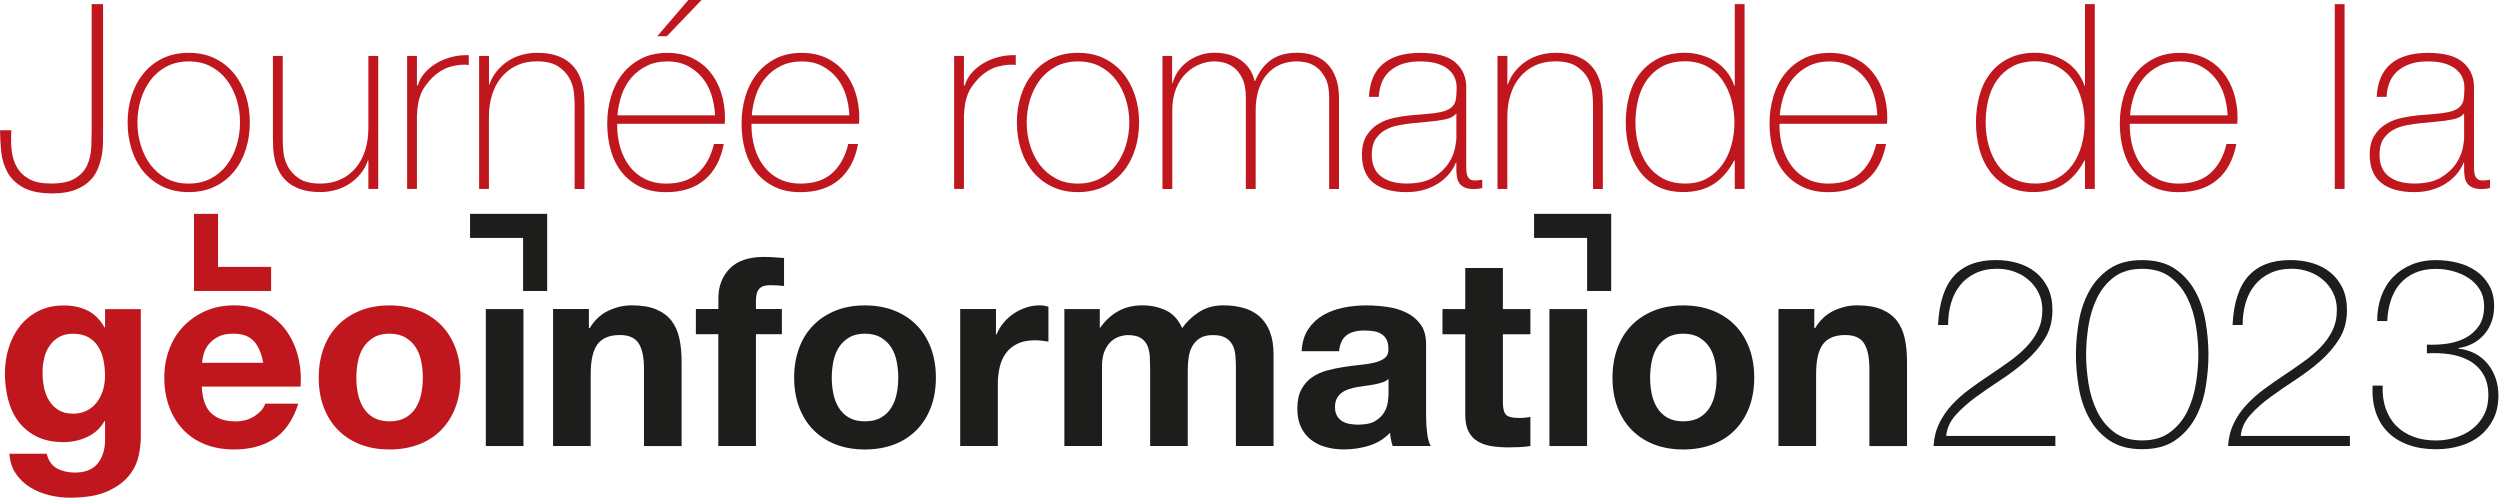 <?xml version="1.0" encoding="UTF-8"?><svg id="Textes_et_partenaires" xmlns="http://www.w3.org/2000/svg" viewBox="0 0 427.88 85.17"><style>.cls-1{fill:#bf171d;}.cls-2{fill:#1d1d1b;}</style><g><path class="cls-1" d="M8.73,31.41c1.8,0,3.18-.29,4.14-.89s1.65-1.34,2.06-2.26c.41-.92,.64-1.94,.69-3.08,.04-1.14,.07-2.25,.07-3.35V.71h1.95V22.51c0,.62,0,1.31-.02,2.08-.02,.77-.1,1.54-.27,2.33-.16,.78-.41,1.54-.75,2.28-.34,.74-.83,1.4-1.48,1.97-.65,.58-1.47,1.04-2.46,1.4-.99,.35-2.22,.53-3.7,.53-2.13,0-3.8-.34-5.01-1.02-1.21-.68-2.1-1.55-2.68-2.61-.58-1.06-.93-2.23-1.06-3.5-.13-1.27-.2-2.5-.2-3.68H1.95c-.09,1.18-.07,2.32,.04,3.41,.12,1.09,.41,2.06,.89,2.9,.47,.84,1.17,1.52,2.11,2.04,.93,.52,2.18,.77,3.74,.77Z"/><path class="cls-1" d="M21.84,20.96c0-1.62,.23-3.15,.69-4.59,.46-1.43,1.13-2.69,2.02-3.79,.89-1.09,1.98-1.96,3.28-2.59,1.3-.63,2.79-.95,4.47-.95s3.17,.32,4.47,.95c1.3,.64,2.39,1.5,3.28,2.59,.89,1.09,1.56,2.36,2.02,3.79,.46,1.43,.69,2.96,.69,4.59s-.23,3.16-.69,4.61c-.46,1.45-1.13,2.71-2.02,3.79-.89,1.08-1.98,1.94-3.28,2.57s-2.79,.95-4.47,.95-3.18-.32-4.47-.95c-1.3-.63-2.39-1.49-3.28-2.57-.89-1.08-1.56-2.34-2.02-3.79-.46-1.45-.69-2.98-.69-4.61Zm1.68,0c0,1.36,.19,2.67,.58,3.92,.38,1.26,.94,2.37,1.68,3.35,.74,.97,1.65,1.75,2.75,2.33,1.09,.58,2.35,.86,3.77,.86s2.67-.29,3.77-.86c1.09-.58,2.01-1.35,2.75-2.33s1.3-2.09,1.68-3.35c.38-1.25,.58-2.56,.58-3.92s-.19-2.67-.58-3.92c-.38-1.25-.95-2.37-1.68-3.34-.74-.98-1.65-1.75-2.75-2.33-1.09-.58-2.35-.86-3.77-.86s-2.67,.29-3.77,.86c-1.09,.58-2.01,1.35-2.75,2.33-.74,.97-1.3,2.09-1.68,3.34-.38,1.26-.58,2.56-.58,3.92Z"/><path class="cls-1" d="M64.73,32.34h-1.68v-4.87h-.09c-.29,.86-.72,1.62-1.26,2.28s-1.18,1.23-1.9,1.71c-.72,.47-1.51,.83-2.37,1.06-.86,.24-1.73,.35-2.61,.35-1.33,0-2.46-.16-3.39-.49-.93-.32-1.69-.75-2.28-1.29s-1.06-1.13-1.4-1.79c-.34-.66-.58-1.34-.73-2.02-.15-.68-.24-1.34-.27-1.97-.03-.63-.04-1.19-.04-1.66V9.57h1.68v14.4c0,.59,.04,1.31,.13,2.15s.35,1.65,.78,2.44c.43,.78,1.07,1.46,1.93,2.02,.86,.56,2.07,.84,3.63,.84,1.27,0,2.41-.24,3.43-.71,1.02-.47,1.88-1.13,2.59-1.97s1.25-1.85,1.62-3.01c.37-1.17,.55-2.44,.55-3.83V9.57h1.68v22.77Z"/><path class="cls-1" d="M71.38,14.62h.13c.21-.74,.58-1.43,1.13-2.08,.55-.65,1.21-1.21,1.99-1.68,.78-.47,1.65-.83,2.61-1.09,.96-.25,1.96-.36,2.99-.33v1.68c-.89-.12-1.9-.03-3.04,.27-1.14,.3-2.22,.95-3.26,1.95-.41,.44-.78,.87-1.08,1.28-.31,.41-.57,.87-.78,1.37-.21,.5-.37,1.06-.49,1.68-.12,.62-.19,1.36-.22,2.22v12.45h-1.68V9.57h1.68v5.05Z"/><path class="cls-1" d="M82.01,9.57h1.68v4.87h.09c.29-.86,.72-1.62,1.26-2.28,.55-.66,1.18-1.23,1.9-1.71,.72-.47,1.51-.83,2.37-1.06,.86-.24,1.73-.35,2.61-.35,1.33,0,2.46,.16,3.39,.49,.93,.33,1.69,.75,2.28,1.29,.59,.53,1.06,1.13,1.4,1.79,.34,.67,.58,1.34,.73,2.02,.15,.68,.24,1.34,.27,1.97,.03,.64,.04,1.19,.04,1.66v14.09h-1.68v-14.4c0-.56-.04-1.27-.13-2.13-.09-.86-.35-1.68-.78-2.46-.43-.78-1.08-1.45-1.95-2.02-.87-.56-2.08-.84-3.61-.84-1.3,0-2.45,.24-3.46,.71-1,.47-1.86,1.13-2.57,1.97s-1.25,1.85-1.62,3.01c-.37,1.17-.55,2.44-.55,3.83v12.32h-1.68V9.57Z"/><path class="cls-1" d="M105.63,21.18v.27c0,1.33,.18,2.6,.53,3.81,.35,1.21,.88,2.27,1.58,3.19,.7,.92,1.57,1.64,2.62,2.17,1.05,.53,2.27,.8,3.66,.8,2.28,0,4.09-.6,5.42-1.79,1.33-1.2,2.25-2.86,2.75-4.98h1.68c-.5,2.66-1.59,4.7-3.26,6.11-1.67,1.42-3.88,2.13-6.62,2.13-1.68,0-3.15-.3-4.41-.91-1.25-.6-2.3-1.43-3.15-2.48-.84-1.05-1.47-2.29-1.88-3.72-.41-1.43-.62-2.98-.62-4.63s.21-3.12,.64-4.59c.43-1.46,1.07-2.75,1.93-3.85,.86-1.11,1.93-1.99,3.21-2.66,1.28-.67,2.8-1,4.54-1,1.59,0,3,.3,4.23,.89,1.23,.59,2.25,1.4,3.08,2.41,.83,1.02,1.45,2.2,1.88,3.54,.43,1.34,.64,2.78,.64,4.32,0,.15,0,.32-.02,.51-.01,.19-.02,.35-.02,.47h-18.43Zm16.75-1.46c-.06-1.24-.27-2.41-.62-3.52-.36-1.11-.88-2.08-1.58-2.92s-1.54-1.51-2.53-2.02c-.99-.5-2.12-.75-3.4-.75-1.36,0-2.56,.26-3.6,.78-1.04,.52-1.91,1.2-2.62,2.04s-1.26,1.82-1.64,2.95c-.38,1.12-.62,2.27-.71,3.46h16.7ZM117.81,0h2.26l-5.94,6.2h-1.64l5.32-6.2Z"/><path class="cls-1" d="M128.62,21.18v.27c0,1.33,.18,2.6,.53,3.81,.35,1.21,.88,2.27,1.58,3.19,.7,.92,1.57,1.64,2.62,2.17,1.05,.53,2.27,.8,3.66,.8,2.28,0,4.09-.6,5.42-1.79,1.33-1.2,2.25-2.86,2.75-4.98h1.68c-.5,2.66-1.59,4.7-3.26,6.11-1.67,1.42-3.88,2.13-6.62,2.13-1.68,0-3.15-.3-4.41-.91-1.25-.6-2.3-1.43-3.15-2.48-.84-1.05-1.47-2.29-1.88-3.72-.41-1.43-.62-2.98-.62-4.63s.21-3.12,.64-4.59c.43-1.46,1.07-2.75,1.93-3.85,.86-1.11,1.93-1.99,3.21-2.66,1.28-.67,2.8-1,4.54-1,1.59,0,3,.3,4.23,.89,1.23,.59,2.25,1.4,3.08,2.41,.83,1.02,1.45,2.2,1.88,3.54,.43,1.34,.64,2.78,.64,4.32,0,.15,0,.32-.02,.51-.01,.19-.02,.35-.02,.47h-18.43Zm16.75-1.46c-.06-1.24-.27-2.41-.62-3.52-.36-1.11-.88-2.08-1.58-2.92s-1.54-1.51-2.53-2.02c-.99-.5-2.12-.75-3.4-.75-1.36,0-2.56,.26-3.6,.78-1.04,.52-1.91,1.2-2.62,2.04s-1.26,1.82-1.64,2.95c-.38,1.12-.62,2.27-.71,3.46h16.7Z"/><path class="cls-1" d="M165,14.62h.13c.21-.74,.58-1.43,1.13-2.08,.55-.65,1.21-1.21,1.99-1.68,.78-.47,1.65-.83,2.61-1.09,.96-.25,1.96-.36,2.99-.33v1.68c-.89-.12-1.9-.03-3.04,.27-1.14,.3-2.22,.95-3.26,1.95-.41,.44-.78,.87-1.08,1.28-.31,.41-.57,.87-.78,1.37-.21,.5-.37,1.06-.49,1.68-.12,.62-.19,1.36-.22,2.22v12.45h-1.68V9.57h1.68v5.05Z"/><path class="cls-1" d="M174.04,20.96c0-1.62,.23-3.15,.69-4.59,.46-1.43,1.13-2.69,2.02-3.79,.89-1.09,1.98-1.96,3.28-2.59,1.3-.63,2.79-.95,4.47-.95s3.17,.32,4.47,.95c1.3,.64,2.39,1.5,3.28,2.59,.89,1.09,1.56,2.36,2.02,3.79,.46,1.43,.69,2.96,.69,4.59s-.23,3.16-.69,4.61c-.46,1.45-1.13,2.71-2.02,3.79-.89,1.08-1.98,1.94-3.28,2.57s-2.79,.95-4.47,.95-3.18-.32-4.47-.95c-1.3-.63-2.39-1.49-3.28-2.57-.89-1.08-1.56-2.34-2.02-3.79-.46-1.45-.69-2.98-.69-4.61Zm1.68,0c0,1.36,.19,2.67,.58,3.92,.38,1.26,.94,2.37,1.68,3.35,.74,.97,1.65,1.75,2.75,2.33,1.09,.58,2.35,.86,3.77,.86s2.67-.29,3.77-.86c1.09-.58,2.01-1.35,2.75-2.33s1.3-2.09,1.68-3.35c.38-1.25,.58-2.56,.58-3.92s-.19-2.67-.58-3.92c-.38-1.25-.95-2.37-1.68-3.34-.74-.98-1.65-1.75-2.75-2.33-1.09-.58-2.35-.86-3.77-.86s-2.67,.29-3.77,.86c-1.09,.58-2.01,1.35-2.75,2.33-.74,.97-1.3,2.09-1.68,3.34-.38,1.26-.58,2.56-.58,3.92Z"/><path class="cls-1" d="M198.93,9.57h1.68v4.65h.09c.18-.71,.49-1.38,.93-2.02,.44-.63,.98-1.19,1.62-1.66,.63-.47,1.34-.84,2.13-1.11,.78-.27,1.6-.4,2.46-.4,1.09,0,2.04,.14,2.84,.42,.8,.28,1.48,.65,2.04,1.11,.56,.46,1,.98,1.33,1.55,.33,.58,.55,1.16,.67,1.75h.09c.68-1.6,1.59-2.8,2.73-3.61,1.14-.81,2.64-1.22,4.5-1.22,1.03,0,1.99,.16,2.86,.47s1.62,.78,2.26,1.42c.63,.64,1.13,1.44,1.48,2.42,.35,.97,.53,2.13,.53,3.46v15.55h-1.68v-15.6c0-1.45-.22-2.58-.66-3.41-.44-.83-.97-1.45-1.57-1.88-.61-.43-1.21-.69-1.82-.8-.61-.1-1.07-.16-1.4-.16-1.03,0-1.99,.18-2.86,.53s-1.62,.89-2.26,1.6c-.64,.71-1.13,1.59-1.48,2.64-.35,1.05-.53,2.25-.53,3.61v13.47h-1.68v-15.6c0-1.42-.21-2.55-.64-3.39-.43-.84-.93-1.47-1.51-1.88s-1.17-.68-1.77-.8c-.61-.12-1.09-.18-1.44-.18-.8,0-1.62,.16-2.48,.49-.86,.33-1.64,.83-2.35,1.51-.71,.68-1.29,1.55-1.73,2.61-.44,1.06-.67,2.32-.67,3.77v13.47h-1.68V9.57Z"/><path class="cls-1" d="M249.27,27.82h-.09c-.27,.68-.65,1.32-1.15,1.93-.5,.61-1.12,1.15-1.84,1.62-.72,.47-1.54,.84-2.46,1.11-.92,.27-1.92,.4-3.01,.4-2.42,0-4.3-.52-5.63-1.57-1.33-1.05-1.99-2.67-1.99-4.85,0-1.33,.27-2.42,.8-3.26,.53-.84,1.2-1.51,2.02-1.99,.81-.49,1.71-.83,2.7-1.04,.99-.21,1.94-.35,2.86-.44l2.61-.22c1.21-.09,2.16-.23,2.86-.42,.69-.19,1.22-.46,1.57-.8,.35-.34,.58-.78,.66-1.31s.13-1.2,.13-1.99c0-.62-.12-1.2-.35-1.73s-.61-1-1.11-1.42c-.5-.41-1.15-.74-1.95-.98-.8-.24-1.77-.35-2.92-.35-2.04,0-3.68,.5-4.94,1.51-1.26,1-1.94,2.53-2.06,4.56h-1.68c.12-2.51,.92-4.39,2.41-5.65,1.49-1.25,3.61-1.88,6.36-1.88s4.75,.54,6,1.62c1.25,1.08,1.88,2.49,1.88,4.23v13.25c0,.33,0,.65,.02,.97,.01,.33,.07,.62,.15,.89,.09,.27,.24,.48,.44,.64,.21,.16,.5,.24,.89,.24,.29,0,.71-.04,1.24-.13v1.42c-.44,.12-.9,.18-1.37,.18-.68,0-1.22-.09-1.62-.27-.4-.18-.7-.41-.91-.71-.21-.29-.35-.64-.42-1.04-.07-.4-.11-.83-.11-1.31v-1.2Zm0-8.42c-.41,.5-1.04,.84-1.88,1.02s-1.78,.31-2.81,.4l-2.84,.27c-.83,.09-1.65,.21-2.48,.38-.83,.16-1.57,.44-2.24,.82-.66,.38-1.2,.91-1.62,1.57-.41,.66-.62,1.53-.62,2.59,0,1.68,.53,2.93,1.59,3.74,1.06,.81,2.53,1.22,4.39,1.22s3.44-.35,4.56-1.04c1.12-.69,1.98-1.49,2.57-2.39,.59-.9,.97-1.77,1.13-2.61,.16-.84,.24-1.41,.24-1.71v-4.25Z"/><path class="cls-1" d="M256.31,9.57h1.68v4.87h.09c.29-.86,.72-1.62,1.26-2.28,.55-.66,1.18-1.23,1.9-1.71,.72-.47,1.51-.83,2.37-1.06,.86-.24,1.73-.35,2.61-.35,1.33,0,2.46,.16,3.39,.49,.93,.33,1.69,.75,2.28,1.29,.59,.53,1.06,1.13,1.4,1.79,.34,.67,.58,1.34,.73,2.02,.15,.68,.24,1.34,.27,1.97,.03,.64,.04,1.19,.04,1.66v14.09h-1.68v-14.4c0-.56-.04-1.27-.13-2.13-.09-.86-.35-1.68-.78-2.46-.43-.78-1.08-1.45-1.95-2.02-.87-.56-2.08-.84-3.61-.84-1.3,0-2.45,.24-3.46,.71-1,.47-1.86,1.13-2.57,1.97s-1.25,1.85-1.62,3.01c-.37,1.17-.55,2.44-.55,3.83v12.32h-1.68V9.57Z"/><path class="cls-1" d="M296.9,27.47h-.09c-.95,1.8-2.13,3.15-3.54,4.05-1.42,.9-3.15,1.35-5.18,1.35-1.71,0-3.19-.33-4.43-.97s-2.26-1.52-3.06-2.61c-.8-1.09-1.39-2.35-1.77-3.79-.38-1.43-.58-2.93-.58-4.5,0-1.68,.21-3.26,.62-4.72,.41-1.46,1.04-2.73,1.88-3.79,.84-1.06,1.9-1.91,3.17-2.53,1.27-.62,2.76-.93,4.48-.93,.92,0,1.82,.13,2.7,.38,.89,.25,1.71,.61,2.46,1.09,.75,.47,1.41,1.06,1.97,1.77,.56,.71,.99,1.51,1.29,2.39h.09V.71h1.68v31.63h-1.68v-4.87Zm-8.46,3.94c1.45,0,2.7-.29,3.74-.89,1.05-.59,1.92-1.37,2.61-2.35,.69-.97,1.21-2.09,1.55-3.34,.34-1.26,.51-2.53,.51-3.83s-.17-2.62-.51-3.88c-.34-1.26-.85-2.38-1.53-3.37-.68-.99-1.56-1.78-2.64-2.37-1.08-.59-2.34-.89-3.79-.89s-2.79,.29-3.86,.86c-1.06,.58-1.94,1.35-2.64,2.33-.69,.97-1.2,2.1-1.51,3.37-.31,1.27-.46,2.58-.46,3.94s.17,2.62,.51,3.88c.34,1.26,.86,2.37,1.55,3.35,.69,.97,1.57,1.75,2.64,2.33s2.33,.86,3.81,.86Z"/><path class="cls-1" d="M304.56,21.18v.27c0,1.33,.18,2.6,.53,3.81,.35,1.21,.88,2.27,1.58,3.19,.7,.92,1.57,1.64,2.62,2.17,1.05,.53,2.27,.8,3.66,.8,2.28,0,4.09-.6,5.42-1.79,1.33-1.2,2.25-2.86,2.75-4.98h1.68c-.5,2.66-1.59,4.7-3.26,6.11-1.67,1.42-3.88,2.13-6.62,2.13-1.68,0-3.15-.3-4.41-.91-1.25-.6-2.3-1.43-3.15-2.48-.84-1.05-1.47-2.29-1.88-3.72-.41-1.43-.62-2.98-.62-4.63s.21-3.12,.64-4.59c.43-1.46,1.07-2.75,1.93-3.85,.86-1.11,1.93-1.99,3.21-2.66,1.28-.67,2.8-1,4.54-1,1.59,0,3,.3,4.23,.89,1.23,.59,2.25,1.4,3.08,2.41,.83,1.02,1.45,2.2,1.88,3.54,.43,1.34,.64,2.78,.64,4.32,0,.15,0,.32-.02,.51-.01,.19-.02,.35-.02,.47h-18.43Zm16.75-1.46c-.06-1.24-.27-2.41-.62-3.52-.36-1.11-.88-2.08-1.58-2.92s-1.54-1.51-2.53-2.02c-.99-.5-2.12-.75-3.4-.75-1.36,0-2.56,.26-3.6,.78-1.04,.52-1.91,1.2-2.62,2.04s-1.26,1.82-1.64,2.95c-.38,1.12-.62,2.27-.71,3.46h16.7Z"/><path class="cls-1" d="M356.84,27.47h-.09c-.95,1.8-2.13,3.15-3.54,4.05-1.42,.9-3.15,1.35-5.18,1.35-1.71,0-3.19-.33-4.43-.97s-2.26-1.52-3.06-2.61c-.8-1.09-1.39-2.35-1.77-3.79-.38-1.43-.58-2.93-.58-4.5,0-1.68,.21-3.26,.62-4.72,.41-1.46,1.04-2.73,1.88-3.79,.84-1.06,1.9-1.91,3.17-2.53,1.27-.62,2.76-.93,4.48-.93,.92,0,1.82,.13,2.7,.38,.89,.25,1.71,.61,2.46,1.09,.75,.47,1.41,1.06,1.97,1.77,.56,.71,.99,1.51,1.29,2.39h.09V.71h1.68v31.63h-1.68v-4.87Zm-8.46,3.94c1.45,0,2.7-.29,3.74-.89,1.05-.59,1.92-1.37,2.61-2.35,.69-.97,1.21-2.09,1.55-3.34,.34-1.26,.51-2.53,.51-3.83s-.17-2.62-.51-3.88c-.34-1.26-.85-2.38-1.53-3.37-.68-.99-1.56-1.78-2.64-2.37-1.08-.59-2.34-.89-3.79-.89s-2.79,.29-3.86,.86c-1.06,.58-1.94,1.35-2.64,2.33-.69,.97-1.2,2.1-1.51,3.37-.31,1.27-.46,2.58-.46,3.94s.17,2.62,.51,3.88c.34,1.26,.86,2.37,1.55,3.35,.69,.97,1.57,1.75,2.64,2.33s2.33,.86,3.81,.86Z"/><path class="cls-1" d="M364.51,21.18v.27c0,1.33,.18,2.6,.53,3.81,.35,1.21,.88,2.27,1.58,3.19,.7,.92,1.57,1.64,2.62,2.17,1.05,.53,2.27,.8,3.66,.8,2.28,0,4.09-.6,5.42-1.79,1.33-1.2,2.25-2.86,2.75-4.98h1.68c-.5,2.66-1.59,4.7-3.26,6.11-1.67,1.42-3.88,2.13-6.62,2.13-1.68,0-3.15-.3-4.41-.91-1.25-.6-2.3-1.43-3.15-2.48-.84-1.05-1.47-2.29-1.88-3.72-.41-1.43-.62-2.98-.62-4.63s.21-3.12,.64-4.59c.43-1.46,1.07-2.75,1.93-3.85,.86-1.11,1.93-1.99,3.21-2.66,1.28-.67,2.8-1,4.54-1,1.59,0,3,.3,4.23,.89,1.23,.59,2.25,1.4,3.08,2.41,.83,1.02,1.45,2.2,1.88,3.54,.43,1.34,.64,2.78,.64,4.32,0,.15,0,.32-.02,.51-.01,.19-.02,.35-.02,.47h-18.43Zm16.75-1.46c-.06-1.24-.27-2.41-.62-3.52-.36-1.11-.88-2.08-1.58-2.92s-1.54-1.51-2.53-2.02c-.99-.5-2.12-.75-3.4-.75-1.36,0-2.56,.26-3.6,.78-1.04,.52-1.91,1.2-2.62,2.04s-1.26,1.82-1.64,2.95c-.38,1.12-.62,2.27-.71,3.46h16.7Z"/><path class="cls-1" d="M401.28,.71v31.63h-1.68V.71h1.68Z"/><path class="cls-1" d="M421.75,27.82h-.09c-.27,.68-.65,1.32-1.15,1.93-.5,.61-1.12,1.15-1.84,1.62-.72,.47-1.54,.84-2.46,1.11-.92,.27-1.92,.4-3.01,.4-2.42,0-4.3-.52-5.63-1.57-1.33-1.05-1.99-2.67-1.99-4.85,0-1.33,.27-2.42,.8-3.26,.53-.84,1.2-1.51,2.02-1.99,.81-.49,1.71-.83,2.7-1.04,.99-.21,1.94-.35,2.86-.44l2.61-.22c1.21-.09,2.16-.23,2.86-.42,.69-.19,1.22-.46,1.57-.8,.35-.34,.58-.78,.66-1.31s.13-1.2,.13-1.99c0-.62-.12-1.2-.35-1.73s-.61-1-1.11-1.42c-.5-.41-1.15-.74-1.95-.98-.8-.24-1.77-.35-2.92-.35-2.04,0-3.68,.5-4.94,1.51-1.26,1-1.94,2.53-2.06,4.56h-1.68c.12-2.51,.92-4.39,2.41-5.65,1.49-1.25,3.61-1.88,6.36-1.88s4.75,.54,6,1.62c1.25,1.08,1.88,2.49,1.88,4.23v13.25c0,.33,0,.65,.02,.97,.01,.33,.07,.62,.15,.89,.09,.27,.24,.48,.44,.64,.21,.16,.5,.24,.89,.24,.29,0,.71-.04,1.24-.13v1.42c-.44,.12-.9,.18-1.37,.18-.68,0-1.22-.09-1.62-.27-.4-.18-.7-.41-.91-.71-.21-.29-.35-.64-.42-1.04-.07-.4-.11-.83-.11-1.31v-1.2Zm0-8.42c-.41,.5-1.04,.84-1.88,1.02s-1.78,.31-2.81,.4l-2.84,.27c-.83,.09-1.65,.21-2.48,.38-.83,.16-1.57,.44-2.24,.82-.66,.38-1.2,.91-1.62,1.57-.41,.66-.62,1.53-.62,2.59,0,1.68,.53,2.93,1.59,3.74,1.06,.81,2.53,1.22,4.39,1.22s3.44-.35,4.56-1.04c1.12-.69,1.98-1.49,2.57-2.39,.59-.9,.97-1.77,1.13-2.61,.16-.84,.24-1.41,.24-1.71v-4.25Z"/></g><path class="cls-1" d="M23.71,78.06c-.26,1.21-.81,2.33-1.66,3.38s-2.07,1.93-3.67,2.65c-1.6,.73-3.75,1.09-6.44,1.09-1.15,0-2.32-.14-3.51-.43-1.19-.29-2.28-.73-3.26-1.34-.98-.6-1.8-1.38-2.45-2.33-.65-.95-1.02-2.09-1.11-3.42H8c.3,1.21,.89,2.05,1.77,2.52,.88,.47,1.89,.7,3.04,.7,1.81,0,3.13-.54,3.97-1.63,.83-1.09,1.23-2.46,1.2-4.12v-3.08h-.09c-.7,1.24-1.68,2.15-2.97,2.74-1.29,.59-2.64,.88-4.06,.88-1.75,0-3.26-.31-4.53-.93-1.27-.62-2.31-1.47-3.13-2.54-.82-1.07-1.41-2.33-1.79-3.76-.38-1.44-.57-2.95-.57-4.56,0-1.51,.22-2.97,.66-4.37,.44-1.41,1.08-2.64,1.93-3.72,.85-1.07,1.9-1.93,3.15-2.56,1.25-.63,2.7-.95,4.33-.95,1.54,0,2.89,.29,4.06,.86,1.16,.57,2.14,1.54,2.92,2.9h.09v-3.13h6.12v21.94c0,.94-.13,2.01-.38,3.22Zm-8.82-7.8c.7-.36,1.27-.85,1.72-1.45,.45-.6,.79-1.29,1.02-2.06s.34-1.58,.34-2.42c0-.97-.09-1.88-.27-2.74-.18-.86-.48-1.62-.91-2.29-.42-.66-.98-1.19-1.68-1.59-.7-.39-1.57-.59-2.63-.59-.91,0-1.68,.18-2.33,.54-.65,.36-1.19,.85-1.63,1.47-.44,.62-.76,1.33-.95,2.13-.2,.8-.29,1.64-.29,2.52s.08,1.68,.25,2.52c.17,.83,.45,1.58,.86,2.24,.41,.67,.94,1.21,1.61,1.63,.67,.42,1.5,.63,2.49,.63,.91,0,1.71-.18,2.4-.54Z"/><path class="cls-1" d="M36.15,70.71c.97,.94,2.36,1.41,4.17,1.41,1.3,0,2.42-.32,3.35-.97,.94-.65,1.51-1.34,1.72-2.06h5.67c-.91,2.81-2.3,4.82-4.17,6.03-1.87,1.21-4.14,1.81-6.8,1.81-1.84,0-3.51-.29-4.99-.88-1.48-.59-2.74-1.43-3.76-2.52-1.03-1.09-1.82-2.39-2.38-3.9-.56-1.51-.84-3.17-.84-4.99s.29-3.38,.86-4.9c.57-1.51,1.39-2.82,2.45-3.92,1.06-1.1,2.32-1.97,3.78-2.61s3.09-.95,4.87-.95c2,0,3.73,.39,5.21,1.16,1.48,.77,2.7,1.81,3.65,3.1,.95,1.3,1.64,2.78,2.06,4.44,.42,1.66,.57,3.4,.45,5.21h-16.91c.09,2.08,.62,3.6,1.59,4.53Zm7.28-12.33c-.77-.85-1.94-1.27-3.51-1.27-1.03,0-1.88,.17-2.56,.52-.68,.35-1.22,.78-1.63,1.29-.41,.51-.7,1.06-.86,1.63-.17,.57-.26,1.09-.29,1.54h10.47c-.3-1.63-.84-2.87-1.61-3.72Z"/><path class="cls-1" d="M55.41,59.54c.57-1.53,1.39-2.83,2.45-3.9s2.33-1.9,3.81-2.49,3.14-.88,4.99-.88,3.51,.29,5.01,.88c1.5,.59,2.77,1.42,3.83,2.49,1.06,1.07,1.87,2.37,2.45,3.9,.57,1.53,.86,3.23,.86,5.1s-.29,3.57-.86,5.08c-.57,1.51-1.39,2.8-2.45,3.88-1.06,1.07-2.33,1.9-3.83,2.47-1.5,.57-3.17,.86-5.01,.86s-3.51-.29-4.99-.86-2.75-1.4-3.81-2.47c-1.06-1.07-1.87-2.36-2.45-3.88-.57-1.51-.86-3.2-.86-5.08s.29-3.57,.86-5.1Zm5.85,7.84c.18,.89,.49,1.69,.93,2.4,.44,.71,1.02,1.28,1.75,1.7,.73,.42,1.63,.63,2.72,.63s2-.21,2.74-.63c.74-.42,1.33-.99,1.77-1.7,.44-.71,.75-1.51,.93-2.4,.18-.89,.27-1.81,.27-2.74s-.09-1.86-.27-2.77c-.18-.91-.49-1.71-.93-2.4-.44-.69-1.03-1.26-1.77-1.7-.74-.44-1.66-.66-2.74-.66s-1.99,.22-2.72,.66c-.72,.44-1.31,1-1.75,1.7-.44,.7-.75,1.5-.93,2.4-.18,.91-.27,1.83-.27,2.77s.09,1.85,.27,2.74Z"/><path class="cls-2" d="M89.59,52.9v23.44h-6.44v-23.44h6.44Z"/><path class="cls-2" d="M100.79,52.9v3.26h.14c.82-1.36,1.87-2.35,3.17-2.97,1.3-.62,2.63-.93,3.99-.93,1.72,0,3.13,.23,4.24,.7,1.1,.47,1.97,1.12,2.61,1.95,.63,.83,1.08,1.84,1.34,3.04,.26,1.19,.38,2.52,.38,3.97v14.42h-6.44v-13.24c0-1.93-.3-3.38-.91-4.33-.6-.95-1.68-1.43-3.22-1.43-1.75,0-3.02,.52-3.81,1.56-.79,1.04-1.18,2.76-1.18,5.15v12.28h-6.44v-23.44h6.12Z"/><path class="cls-2" d="M119.1,57.2v-4.31h3.85v-1.81c0-2.09,.65-3.79,1.95-5.12,1.3-1.33,3.26-1.99,5.89-1.99,.57,0,1.15,.02,1.72,.07,.57,.05,1.13,.08,1.68,.11v4.8c-.76-.09-1.54-.14-2.36-.14-.88,0-1.5,.2-1.88,.61-.38,.41-.57,1.1-.57,2.06v1.41h4.44v4.31h-4.44v19.13h-6.44v-19.13h-3.85Z"/><path class="cls-2" d="M136.78,59.54c.57-1.53,1.39-2.83,2.45-3.9s2.33-1.9,3.81-2.49,3.14-.88,4.99-.88,3.51,.29,5.01,.88c1.5,.59,2.77,1.42,3.83,2.49,1.06,1.07,1.87,2.37,2.45,3.9,.57,1.53,.86,3.23,.86,5.1s-.29,3.57-.86,5.08c-.57,1.51-1.39,2.8-2.45,3.88-1.06,1.07-2.33,1.9-3.83,2.47-1.5,.57-3.17,.86-5.01,.86s-3.51-.29-4.99-.86-2.75-1.4-3.81-2.47c-1.06-1.07-1.87-2.36-2.45-3.88-.57-1.51-.86-3.2-.86-5.08s.29-3.57,.86-5.1Zm5.85,7.84c.18,.89,.49,1.69,.93,2.4,.44,.71,1.02,1.28,1.75,1.7,.73,.42,1.63,.63,2.72,.63s2-.21,2.74-.63c.74-.42,1.33-.99,1.77-1.7,.44-.71,.75-1.51,.93-2.4,.18-.89,.27-1.81,.27-2.74s-.09-1.86-.27-2.77c-.18-.91-.49-1.71-.93-2.4-.44-.69-1.03-1.26-1.77-1.7-.74-.44-1.66-.66-2.74-.66s-1.99,.22-2.72,.66c-.72,.44-1.31,1-1.75,1.7-.44,.7-.75,1.5-.93,2.4-.18,.91-.27,1.83-.27,2.77s.09,1.85,.27,2.74Z"/><path class="cls-2" d="M170.46,52.9v4.35h.09c.3-.73,.71-1.4,1.22-2.02,.51-.62,1.1-1.15,1.77-1.59,.67-.44,1.38-.78,2.13-1.02,.75-.24,1.54-.36,2.36-.36,.42,0,.89,.08,1.41,.23v5.98c-.3-.06-.67-.11-1.09-.16-.42-.05-.83-.07-1.22-.07-1.18,0-2.18,.2-2.99,.59-.82,.39-1.47,.93-1.97,1.61-.5,.68-.85,1.47-1.07,2.38-.21,.91-.32,1.89-.32,2.95v10.56h-6.44v-23.44h6.12Z"/><path class="cls-2" d="M188.23,52.9v3.17h.09c.85-1.21,1.87-2.15,3.06-2.81,1.19-.66,2.56-1,4.1-1s2.83,.29,4.06,.86c1.22,.57,2.15,1.59,2.79,3.04,.7-1.03,1.64-1.93,2.83-2.72,1.19-.79,2.61-1.18,4.24-1.18,1.24,0,2.39,.15,3.45,.45,1.06,.3,1.96,.79,2.72,1.45,.75,.67,1.34,1.53,1.77,2.61,.42,1.07,.63,2.37,.63,3.88v15.68h-6.44v-13.28c0-.79-.03-1.53-.09-2.22-.06-.69-.23-1.3-.5-1.81-.27-.51-.67-.92-1.2-1.22-.53-.3-1.25-.45-2.15-.45s-1.64,.17-2.2,.52c-.56,.35-1,.8-1.31,1.36-.32,.56-.53,1.19-.63,1.9-.11,.71-.16,1.43-.16,2.15v13.06h-6.44v-13.15c0-.69-.02-1.38-.05-2.06-.03-.68-.16-1.31-.38-1.88-.23-.57-.61-1.03-1.13-1.38-.53-.35-1.31-.52-2.33-.52-.3,0-.7,.07-1.2,.2-.5,.14-.98,.39-1.45,.77-.47,.38-.87,.92-1.2,1.63-.33,.71-.5,1.64-.5,2.79v13.6h-6.44v-23.44h6.07Z"/><path class="cls-2" d="M222.77,60.11c.09-1.51,.47-2.77,1.13-3.76,.67-1,1.51-1.8,2.54-2.4,1.03-.6,2.18-1.03,3.47-1.29,1.28-.26,2.58-.39,3.88-.39,1.18,0,2.37,.08,3.58,.25,1.21,.17,2.31,.49,3.31,.97,1,.48,1.81,1.16,2.45,2.02,.63,.86,.95,2,.95,3.42v12.19c0,1.06,.06,2.07,.18,3.04,.12,.97,.33,1.69,.63,2.18h-6.53c-.12-.36-.22-.73-.29-1.11-.08-.38-.13-.76-.16-1.16-1.03,1.06-2.24,1.8-3.63,2.22-1.39,.42-2.81,.63-4.26,.63-1.12,0-2.16-.14-3.13-.41-.97-.27-1.81-.69-2.54-1.27-.73-.57-1.29-1.3-1.7-2.18-.41-.88-.61-1.92-.61-3.13,0-1.33,.23-2.43,.7-3.29,.47-.86,1.07-1.55,1.81-2.06,.74-.51,1.59-.9,2.54-1.16,.95-.26,1.91-.46,2.88-.61,.97-.15,1.92-.27,2.86-.36,.94-.09,1.77-.23,2.49-.41,.72-.18,1.3-.45,1.72-.79,.42-.35,.62-.85,.59-1.52,0-.69-.11-1.25-.34-1.65-.23-.41-.53-.73-.91-.95-.38-.23-.82-.38-1.32-.45-.5-.08-1.04-.11-1.61-.11-1.27,0-2.27,.27-2.99,.82s-1.15,1.45-1.27,2.72h-6.44Zm14.87,4.76c-.27,.24-.61,.43-1.02,.57-.41,.14-.85,.25-1.31,.34-.47,.09-.96,.17-1.47,.23-.51,.06-1.03,.14-1.54,.23-.48,.09-.96,.21-1.43,.36-.47,.15-.88,.36-1.22,.61-.35,.26-.63,.58-.84,.97-.21,.39-.32,.89-.32,1.5s.11,1.06,.32,1.45c.21,.39,.5,.7,.86,.93,.36,.23,.79,.39,1.27,.48,.48,.09,.98,.14,1.5,.14,1.27,0,2.25-.21,2.95-.63,.7-.42,1.21-.93,1.54-1.52,.33-.59,.54-1.19,.61-1.79,.08-.6,.11-1.09,.11-1.45v-2.4Z"/><path class="cls-2" d="M261.93,52.9v4.31h-4.71v11.6c0,1.09,.18,1.81,.54,2.18,.36,.36,1.09,.54,2.18,.54,.36,0,.71-.01,1.04-.04,.33-.03,.65-.08,.95-.14v4.99c-.54,.09-1.15,.15-1.81,.18-.67,.03-1.31,.05-1.95,.05-1,0-1.94-.07-2.83-.2-.89-.14-1.68-.4-2.36-.79-.68-.39-1.22-.95-1.61-1.68-.39-.73-.59-1.68-.59-2.86v-13.83h-3.9v-4.31h3.9v-7.03h6.44v7.03h4.71Z"/><path class="cls-2" d="M271.63,52.9v23.44h-6.44v-23.44h6.44Z"/><path class="cls-2" d="M276.84,59.54c.57-1.53,1.39-2.83,2.45-3.9s2.33-1.9,3.81-2.49,3.14-.88,4.99-.88,3.51,.29,5.01,.88c1.5,.59,2.77,1.42,3.83,2.49,1.06,1.07,1.87,2.37,2.45,3.9,.57,1.53,.86,3.23,.86,5.1s-.29,3.57-.86,5.08c-.57,1.51-1.39,2.8-2.45,3.88-1.06,1.07-2.33,1.9-3.83,2.47-1.5,.57-3.17,.86-5.01,.86s-3.51-.29-4.99-.86-2.75-1.4-3.81-2.47c-1.06-1.07-1.87-2.36-2.45-3.88-.57-1.51-.86-3.2-.86-5.08s.29-3.57,.86-5.1Zm5.85,7.84c.18,.89,.49,1.69,.93,2.4,.44,.71,1.02,1.28,1.75,1.7,.73,.42,1.63,.63,2.72,.63s2-.21,2.74-.63c.74-.42,1.33-.99,1.77-1.7,.44-.71,.75-1.51,.93-2.4,.18-.89,.27-1.81,.27-2.74s-.09-1.86-.27-2.77c-.18-.91-.49-1.71-.93-2.4-.44-.69-1.03-1.26-1.77-1.7-.74-.44-1.66-.66-2.74-.66s-1.99,.22-2.72,.66c-.72,.44-1.31,1-1.75,1.7-.44,.7-.75,1.5-.93,2.4-.18,.91-.27,1.83-.27,2.77s.09,1.85,.27,2.74Z"/><path class="cls-2" d="M310.52,52.9v3.26h.14c.82-1.36,1.87-2.35,3.17-2.97,1.3-.62,2.63-.93,3.99-.93,1.72,0,3.13,.23,4.24,.7,1.1,.47,1.97,1.12,2.61,1.95,.63,.83,1.08,1.84,1.34,3.04,.26,1.19,.38,2.52,.38,3.97v14.42h-6.44v-13.24c0-1.93-.3-3.38-.91-4.33-.6-.95-1.68-1.43-3.22-1.43-1.75,0-3.02,.52-3.81,1.56-.79,1.04-1.18,2.76-1.18,5.15v12.28h-6.44v-23.44h6.12Z"/><polygon class="cls-2" points="93.65 49.8 89.53 49.8 89.53 40.72 80.45 40.72 80.45 36.6 93.65 36.6 93.65 49.8"/><polygon class="cls-1" points="46.4 49.8 33.2 49.8 33.2 36.6 37.32 36.6 37.32 45.68 46.4 45.68 46.4 49.8"/><polygon class="cls-2" points="275.76 49.8 271.64 49.8 271.64 40.72 262.56 40.72 262.56 36.6 275.76 36.6 275.76 49.8"/><g><path class="cls-2" d="M331.92,72.41c.57-1.16,1.31-2.22,2.2-3.17,.89-.95,1.89-1.84,2.99-2.65,1.1-.82,2.23-1.6,3.38-2.36,1.12-.75,2.22-1.52,3.31-2.29s2.06-1.59,2.92-2.47c.86-.88,1.55-1.84,2.06-2.88,.51-1.04,.77-2.23,.77-3.56,0-1.06-.21-2.02-.63-2.88-.42-.86-.99-1.6-1.7-2.22-.71-.62-1.53-1.09-2.45-1.43-.92-.33-1.9-.5-2.92-.5-1.42,0-2.66,.25-3.72,.75-1.06,.5-1.93,1.18-2.63,2.04s-1.22,1.87-1.56,3.04c-.35,1.16-.52,2.43-.52,3.79h-1.72c.18-3.81,1.1-6.61,2.74-8.41,1.65-1.8,4.03-2.7,7.14-2.7,1.33,0,2.58,.17,3.76,.52s2.21,.88,3.08,1.59c.88,.71,1.57,1.6,2.09,2.67,.51,1.07,.77,2.33,.77,3.79,0,1.84-.43,3.47-1.29,4.87s-1.95,2.68-3.26,3.83-2.74,2.22-4.26,3.22c-1.53,1-2.96,1.99-4.31,2.97-1.34,.98-2.49,2.01-3.45,3.08-.95,1.07-1.49,2.26-1.61,3.56h18.68v1.72h-20.85c.09-1.45,.42-2.76,1-3.92Z"/><path class="cls-2" d="M366.64,76.88c-2.27,0-4.12-.49-5.58-1.47-1.45-.98-2.61-2.25-3.47-3.81-.86-1.56-1.46-3.29-1.79-5.21-.33-1.92-.5-3.81-.5-5.69s.17-3.77,.5-5.69c.33-1.92,.93-3.66,1.79-5.21,.86-1.56,2.02-2.83,3.47-3.81,1.45-.98,3.31-1.47,5.58-1.47s4.12,.49,5.58,1.47c1.45,.98,2.61,2.25,3.47,3.81,.86,1.56,1.46,3.29,1.79,5.21,.33,1.92,.5,3.82,.5,5.69s-.17,3.77-.5,5.69c-.33,1.92-.93,3.66-1.79,5.21-.86,1.56-2.02,2.83-3.47,3.81-1.45,.98-3.31,1.47-5.58,1.47Zm0-1.5c1.93,0,3.53-.47,4.78-1.41,1.25-.94,2.24-2.13,2.95-3.58,.71-1.45,1.2-3.04,1.47-4.76,.27-1.72,.41-3.37,.41-4.94s-.14-3.22-.41-4.94c-.27-1.72-.76-3.31-1.47-4.76-.71-1.45-1.69-2.64-2.95-3.58-1.25-.94-2.85-1.4-4.78-1.4s-3.57,.47-4.8,1.4c-1.24,.94-2.21,2.13-2.92,3.58-.71,1.45-1.2,3.04-1.47,4.76-.27,1.72-.41,3.37-.41,4.94s.14,3.22,.41,4.94c.27,1.72,.76,3.31,1.47,4.76,.71,1.45,1.68,2.64,2.92,3.58,1.24,.94,2.84,1.41,4.8,1.41Z"/><path class="cls-2" d="M382.33,72.41c.57-1.16,1.31-2.22,2.2-3.17,.89-.95,1.89-1.84,2.99-2.65,1.1-.82,2.23-1.6,3.38-2.36,1.12-.75,2.22-1.52,3.31-2.29s2.06-1.59,2.92-2.47c.86-.88,1.55-1.84,2.06-2.88,.51-1.04,.77-2.23,.77-3.56,0-1.06-.21-2.02-.63-2.88-.42-.86-.99-1.6-1.7-2.22-.71-.62-1.53-1.09-2.45-1.43-.92-.33-1.9-.5-2.92-.5-1.42,0-2.66,.25-3.72,.75-1.06,.5-1.93,1.18-2.63,2.04s-1.22,1.87-1.56,3.04c-.35,1.16-.52,2.43-.52,3.79h-1.72c.18-3.81,1.1-6.61,2.74-8.41,1.65-1.8,4.03-2.7,7.14-2.7,1.33,0,2.58,.17,3.76,.52s2.21,.88,3.08,1.59c.88,.71,1.57,1.6,2.09,2.67,.51,1.07,.77,2.33,.77,3.79,0,1.84-.43,3.47-1.29,4.87s-1.95,2.68-3.26,3.83-2.74,2.22-4.26,3.22c-1.53,1-2.96,1.99-4.31,2.97-1.34,.98-2.49,2.01-3.45,3.08-.95,1.07-1.49,2.26-1.61,3.56h18.68v1.72h-20.85c.09-1.45,.42-2.76,1-3.92Z"/><path class="cls-2" d="M407.8,66c-.06,1.45,.11,2.76,.52,3.92,.41,1.16,1,2.15,1.79,2.95s1.75,1.42,2.9,1.86c1.15,.44,2.45,.66,3.9,.66,1.15,0,2.27-.17,3.35-.5s2.05-.82,2.88-1.47c.83-.65,1.5-1.46,2-2.42,.5-.97,.75-2.07,.75-3.31,0-1.48-.3-2.71-.91-3.69-.6-.98-1.41-1.75-2.4-2.29s-2.12-.91-3.38-1.09-2.53-.23-3.83-.14v-1.5c1.15,.06,2.3,0,3.47-.16,1.16-.17,2.21-.5,3.15-1,.94-.5,1.7-1.19,2.29-2.06,.59-.88,.88-1.99,.88-3.35,0-1.09-.25-2.04-.75-2.86-.5-.82-1.15-1.48-1.95-1.99s-1.69-.9-2.67-1.16c-.98-.26-1.94-.38-2.88-.38-1.36,0-2.55,.23-3.58,.68s-1.88,1.07-2.56,1.86c-.68,.79-1.2,1.72-1.56,2.81s-.57,2.28-.63,3.58h-1.72c0-1.54,.23-2.95,.7-4.24,.47-1.28,1.14-2.38,2.02-3.29,.88-.91,1.93-1.62,3.17-2.13s2.63-.77,4.17-.77c1.27,0,2.5,.15,3.69,.45,1.19,.3,2.25,.77,3.17,1.41s1.67,1.45,2.24,2.45c.57,1,.86,2.19,.86,3.58,0,.94-.14,1.81-.43,2.63-.29,.82-.7,1.54-1.25,2.18s-1.19,1.16-1.95,1.56-1.59,.67-2.49,.79v.09c1.06,.12,2.01,.41,2.86,.86,.85,.45,1.56,1.04,2.15,1.75,.59,.71,1.04,1.53,1.36,2.45s.48,1.91,.48,2.97c0,1.54-.29,2.89-.86,4.03-.58,1.15-1.35,2.11-2.31,2.88s-2.1,1.34-3.4,1.72c-1.3,.38-2.67,.57-4.12,.57-1.72,0-3.27-.24-4.65-.73-1.38-.48-2.54-1.19-3.49-2.11s-1.66-2.05-2.13-3.4-.66-2.89-.57-4.65h1.72Z"/></g></svg>